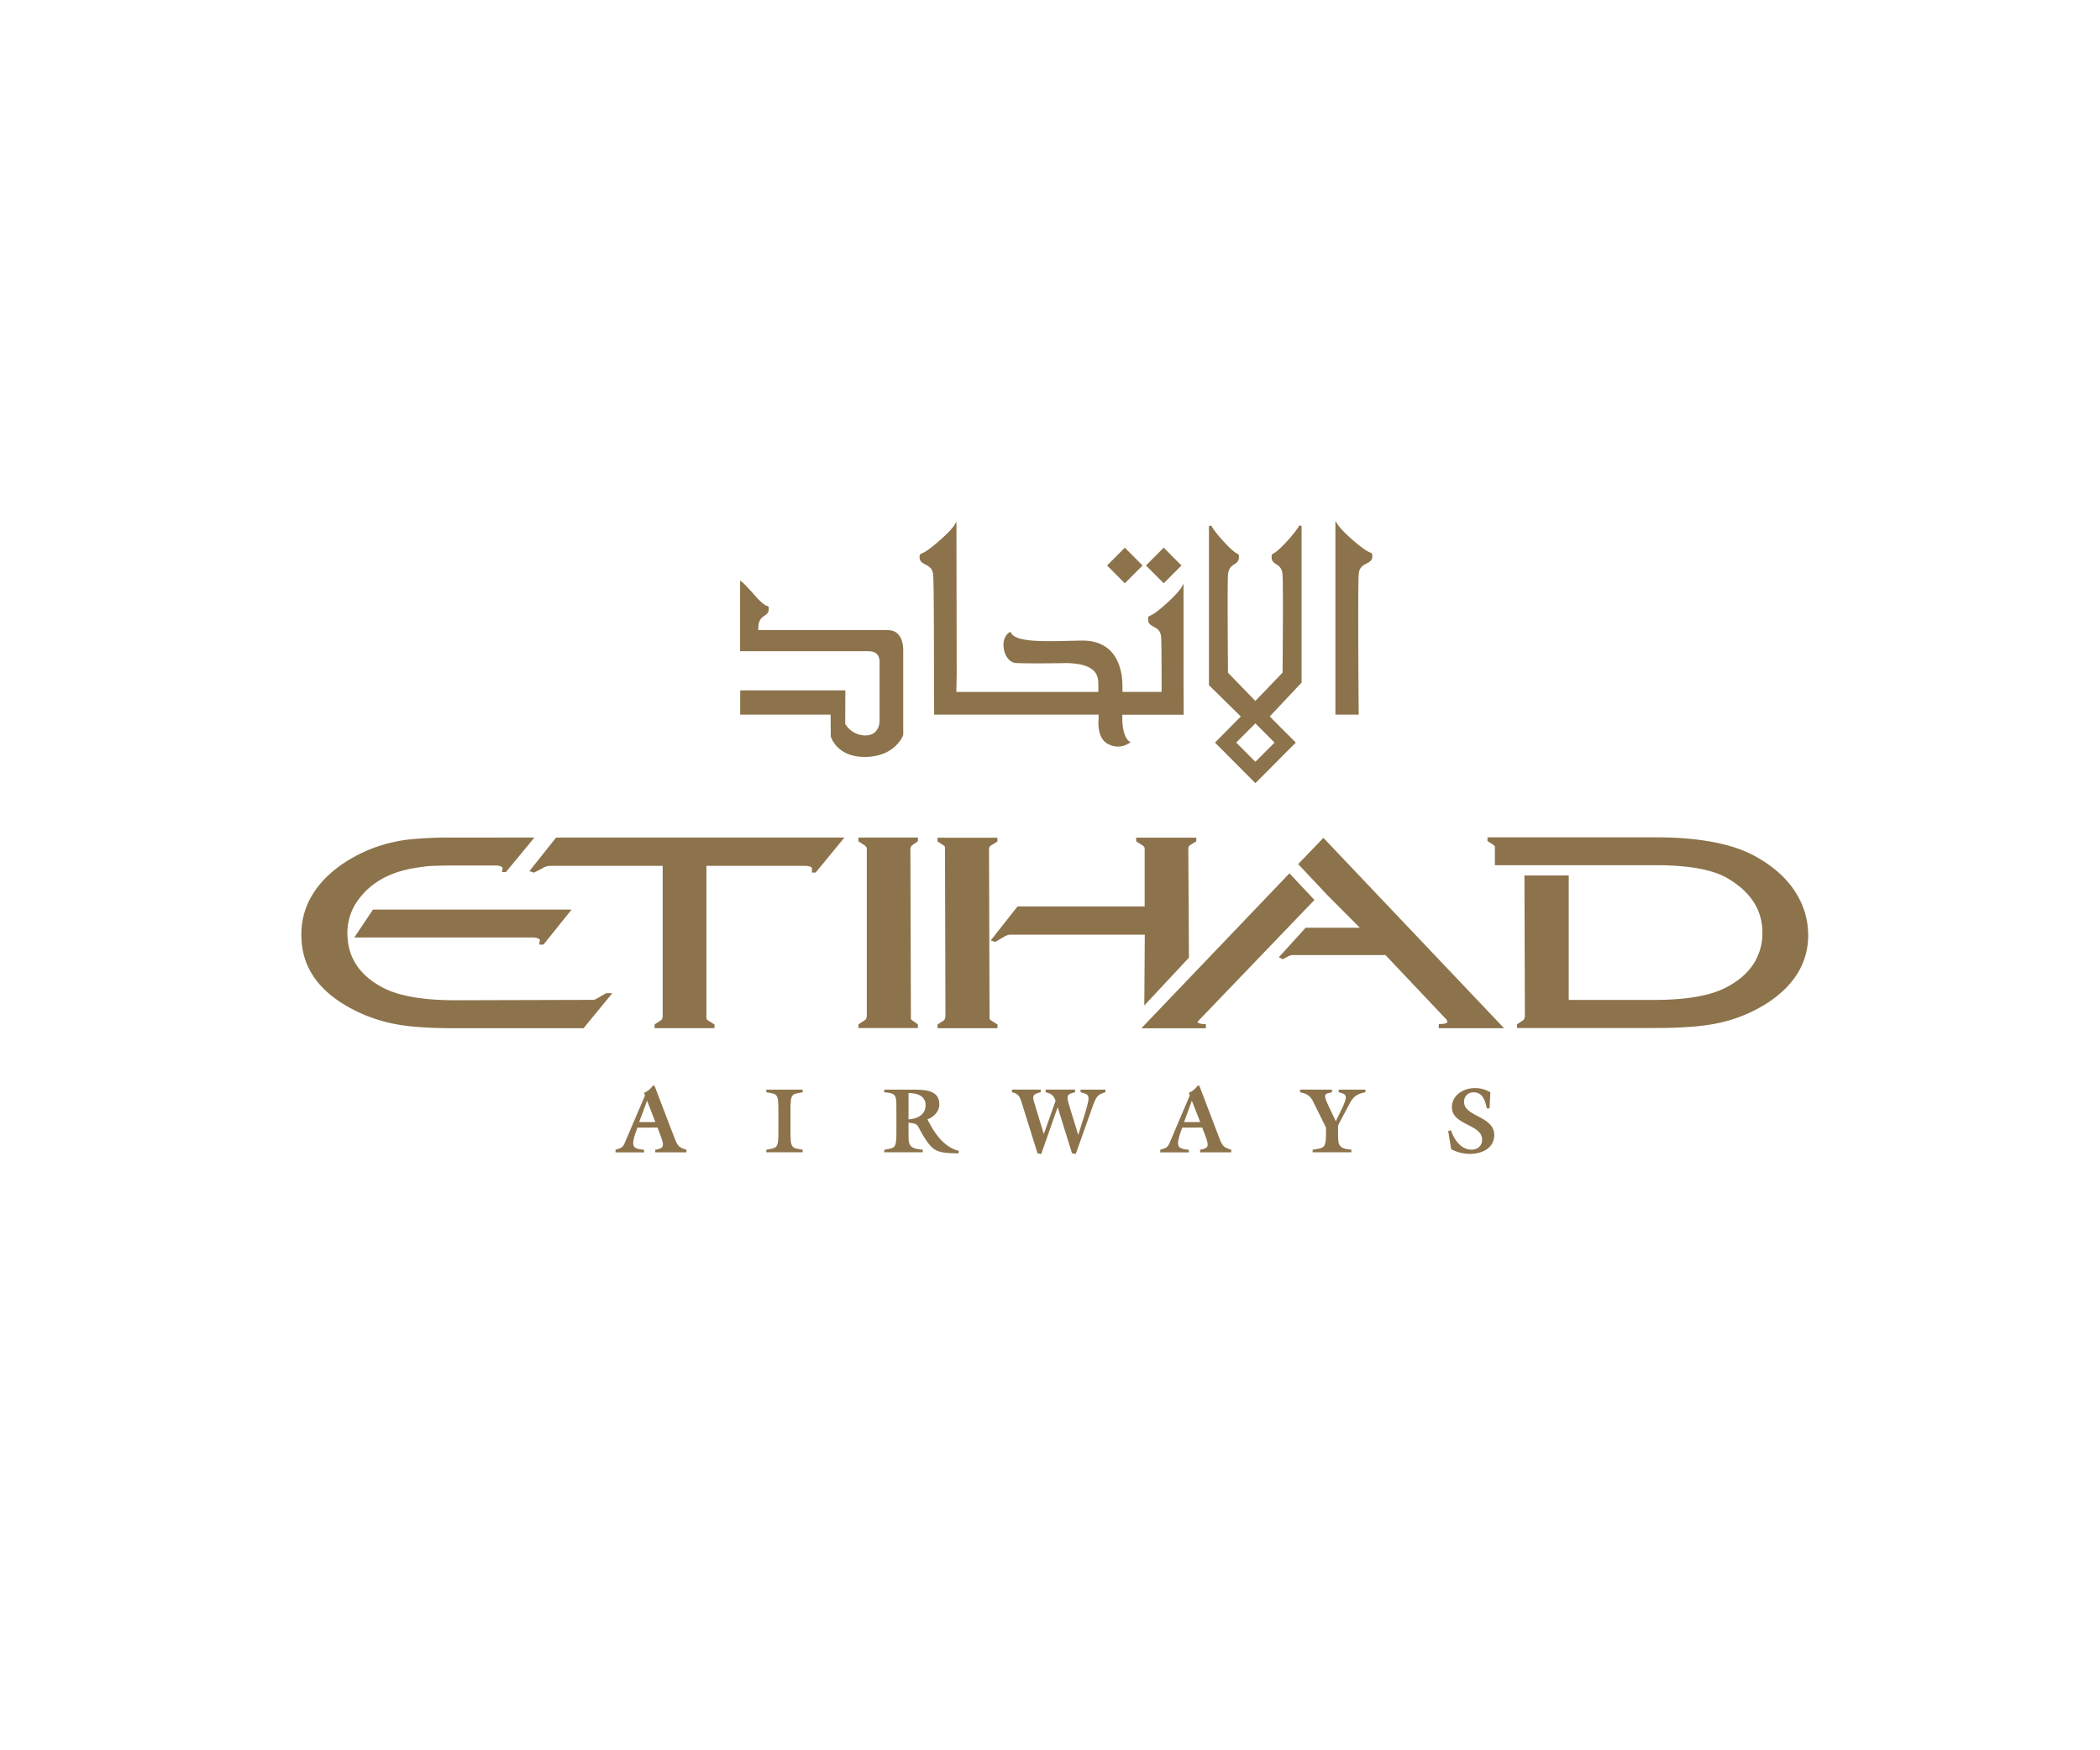 <svg id="Layer_1" data-name="Layer 1" xmlns="http://www.w3.org/2000/svg" viewBox="0 0 1080 900"><defs><style>.cls-1{fill:#8c734b;}</style></defs><path class="cls-1" d="M272.26,447.94l2.07.71.24.07,4.22-2.14a7.57,7.57,0,0,1,4.13-1.35h57.9v77.58l-.37,1.3a3.77,3.77,0,0,1-.82.72l-2.71,1.76-.28.18v1.9h30.8v-1.92l-3.15-1.9-1-.9a8.21,8.21,0,0,0,0-1.14V445.23h51.5c2.18.25,2.82.85,2.77,1.35v2.09h1.93l14.77-18H286ZM277.4,485l-.12.7h2.25l14.44-18H191.84l-9.64,14.36h92.44c2.29.28,3,.93,3,1.34v.27Zm30.14,28.13a9,9,0,0,1-2.18,1l-71.13.2c-16.53,0-28.87-2.14-37-6.32-12.44-6.46-18.55-15.78-18.57-28.24a28.42,28.42,0,0,1,4.84-16c6.13-9.07,15.53-14.8,28.35-17.18,3.56-.65,6.38-1,8.49-1.24,3.86-.21,8.24-.3,13.08-.3h22.05c2.34.24,3,.89,3,1.29v.27l-.2,1.12-.1.71h2l14.66-17.75H233.45a200.07,200.07,0,0,0-23.4,1,69.87,69.87,0,0,0-8.27,1.45,74.27,74.27,0,0,0-20.6,8q-15.88,9-22.53,22.65A38.86,38.86,0,0,0,155,481c0,15.8,8.48,28.35,25.26,37.41a79.6,79.6,0,0,0,25.47,8.6q10.51,1.72,28.53,1.71h65.85l14.78-18h-3.22Zm133.94-80.53,2.91,1.89c1,.68,1.39,1.31,1.39,1.84v86.32l-.41,1.4a5.45,5.45,0,0,1-.95.75l-2.66,1.75-.28.18v1.9h30.58v-1.9l-2.71-1.91a2.6,2.6,0,0,1-.88-.84l-.27-87.65.39-1.22.83-.7,2.39-1.65.25-.18v-1.91H441.48Zm226.16,11.72,14.86,15.8,16.85,16.92-27.87,0L657.7,492.21l1.72.89.28.16,3.27-1.72a3.69,3.69,0,0,1,1.07-.37c.32-.06,1.81-.07,4.23-.06h44.28l31,32.78a.9.9,0,0,1,.49.56l.34,1c0,.41-.86,1.1-3.82,1.11h-.62v2.14h33.58l-92.91-97.87Zm260.52,24.69-.59.17.59-.18q-5.58-17.69-25.29-28.61c-11.86-6.59-29-9.82-51.35-9.83H765v1.91l2.91,1.89a2.69,2.69,0,0,1,.89.87l0,9.66h42.54v0h40.12c17,0,29.34,2.25,36.92,6.67,12,7.05,18,16.32,18,28.06a28.83,28.83,0,0,1-4.69,16.2q-4.65,7.1-14.1,12c-8.07,4.18-20.35,6.34-36.81,6.34h-44V450.17H784l.22,72.63-.39,1.27a3.47,3.47,0,0,1-.77.76l-2.62,1.68-.27.18v1.92h70.6c13.75,0,24.33-.78,31.87-2.33a75.48,75.48,0,0,0,27-11c7.79-5.24,13.36-11.27,16.63-18.1A36.75,36.75,0,0,0,929.92,481a40.58,40.58,0,0,0-1.76-12M617.82,526.44c-1.37-.25-1.89-.62-2-1L676,462.76l-12.85-13.69L587,528.73h33.15v-2.14h-.61a8.92,8.92,0,0,1-1.74-.15m-29.3-9.4,1.07-1.16,21.88-23.44-.32-56.07.18-1.1.89-.81,2.74-1.63.3-.18v-1.93h-30.9v1.92l3,1.89c1,.63,1.33,1.16,1.34,1.81V466.1H523.29L509.5,483.59l2.08.68.27.08,4.25-2.51a10.74,10.74,0,0,1,2.12-1,6.67,6.67,0,0,1,2-.23h68.53Zm-79.59,7-.27-87.62.32-1.1a2.88,2.88,0,0,1,.95-.72l2.76-1.72.29-.19v-1.93h-30.8v1.93l2.92,1.88a2.8,2.8,0,0,1,.91.88l.24,87.31-.39,1.39a3.27,3.27,0,0,1-.77.76l-2.64,1.72-.27.19v1.89H513v-1.91l-3-1.89a2.92,2.92,0,0,1-1-.87m115.85-142.2,20.78,20.87,20.78-20.87-13.4-13.43L669.39,351V270.44l-1.18-.27s-1.28,2.7-6.83,8.72c-3.36,3.59-5.13,4.9-6,5.44-.73.39-1.45.69-1.4,1.58,0,.26,0,.55,0,1,.47,4.15,5.34,2.4,5.62,8.89.14,2.24.18,8.6.18,16.06,0,13.93-.16,31.72-.17,34l-14,14.58L631.54,345.9c0-2.3-.18-20.07-.17-34,0-7.46,0-13.82.17-16.06.28-6.49,5.14-4.75,5.6-8.89,0-.49,0-.79,0-1,.05-.9-.67-1.18-1.39-1.57-.9-.55-2.67-1.86-6-5.44-5.6-6-6.81-8.73-6.84-8.72l-1.17.27v81.82l16.39,16.12Zm30.64,0-9.86,9.88-9.86-9.89,9.86-9.87Zm43.27-15c0-.05-.24-28.73-.24-49.92,0-10.58.06-19.31.24-21.53.33-6.42,6.45-4.68,7-8.9,0-.5,0-.8,0-1.05,0-1-.76-1.17-1.72-1.6-1.15-.56-3.37-1.88-7.54-5.46-7-6-8.56-8.72-8.59-8.71l-1.13-1.85v99.64h12Zm-271.52,11.7c0,.26,3,10.69,17.42,10.67h.85c15.17-.41,19-11.17,19-11.27l0-43.27s0-.18,0-.52c0-2.05-.44-10.05-7.84-10.14H389.94l.08-1.68c.28-6.48,4.89-4.75,5.33-8.88,0-.5,0-.79,0-1a1.07,1.07,0,0,0-.14-.57c-1-.7-.61-.08-1.61-.69s-2.51-1.76-5.26-4.87c-5.35-6.05-6.63-7-6.72-7.06l-1-.73v21.84h0v14.5h65.54a5.56,5.56,0,0,1,.74,0c1.69.08,5.41.39,5.45,5.46v30.59s0,7.22-7.21,7.24a11.78,11.78,0,0,1-8-3,11.57,11.57,0,0,1-2.46-2.94l.07-17.24H380.67v12.49h46.5ZM565,369.68a15,15,0,0,0-.1,2c0,3.13.59,9.2,5.64,11.22a10.15,10.15,0,0,0,4.39,1,10.58,10.58,0,0,0,5.75-1.75l.72-.46-.68-.53c-3-2.22-3.58-8.62-3.53-12,0-.69,0-1.25,0-1.64h31.58l-.09-15.1V334.46h0V300.15l-1.14,2s-1.53,2.7-8.22,8.7c-4,3.59-6.13,4.91-7.24,5.47-.9.41-1.66.61-1.64,1.59,0,.27,0,.56,0,1.05.54,4.2,6.42,2.47,6.72,8.9.23,3.08.23,21.25.23,21.27l0,6.64H577.26c0-.47,0-1.2,0-2.11,0-.41,0-.84,0-1.29-.08-7.46-2.51-23-20.64-23-.32,0-.65,0-1,0-5.87.17-11,.31-15.45.31-11.9.05-18.54-1.08-20.22-4.27l-.32-.57-.55.36c-2.09,1.35-3,3.86-3,6.41,0,4.24,2.34,9,6.44,9.32,2.83.14,6.91.17,11,.17,7.33,0,14.67-.14,14.68-.14,17,.15,16.52,7.86,16.66,10.56v4.27H491.83l.18-8.64-.13-78.9-1.13,1.9s-1.59,2.71-8.59,8.7c-4.15,3.59-6.36,4.91-7.52,5.47-.95.43-1.71.62-1.71,1.6,0,.26,0,.55,0,1.06.57,4.2,6.67,2.47,7,8.89.35,4.77.4,33.81.4,50.29,0,6.78,0,11.45,0,11.46l.11,9.85H565Zm42.62-78.9-.44-.44-8.69-8.73-9.13,9.16,9.14,9.15Zm-20,0-.44-.42-8.69-8.74-9.13,9.16,9.13,9.15Z"/><path class="cls-1" d="M327.82,579.83l-.85,2.41c-2.84,8.19-.9,8.33,4.25,9v1.32H316.55V591.2c2.53-.8,3.62-.89,4.69-3.4l10.47-24.46-.49-1.42a9.69,9.69,0,0,0,4.47-3.66h.91l8.83,23.11c3.06,7.73,2.72,8.3,7.59,9.83v1.32H337V591.2c4.61-.8,4.88-1.69,2.29-8.39l-1.13-3Zm9.23-2.85-4.26-11-4.08,11Z"/><path class="cls-1" d="M406.54,582c0,8.55.62,8.23,6.26,9.19v1.31H394.1v-1.31c5.6-1,6.22-.64,6.22-9.19V570.81c0-8.56-.62-8.21-6.22-9.17v-1.33h18.7v1.33c-5.64,1-6.26.61-6.26,9.17Z"/><path class="cls-1" d="M461,569.39c0-6.36-.31-7.3-6.23-7.74v-1.34h14.7c5.79,0,13.61,0,13.61,7.52,0,3.76-2.79,6.51-6.13,7.76,3.52,6.91,8.38,14.33,16.16,16.18l-.19,1.31c-4.21-.22-9.06.21-12.75-2.37-2.4-1.69-5.13-6.15-6.55-8.8-2.21-4.26-1.89-4-6.38-4.65V582c0,6.45-.28,8.59,7.32,9.18v1.32H454.78V591.2c5.62-1,6.23-.63,6.23-9.18Zm6.24,6.2c4.39-.3,8.78-2.2,8.78-7.33,0-4.87-4.54-6.2-8.78-6.2Z"/><path class="cls-1" d="M535.48,593.42l-1.89-.38-7.82-25c-1-3.26-1.44-5.6-5.32-6.43v-1.34h14.78v1.34c-5,1.17-4.26,2.36-2.57,7.86L536.77,583h.09l6-16.92c-.89-2.81-2.27-3.79-5.1-4.45v-1.34h15.14v1.34c-4,1.08-4.8,1.12-2.87,7.33l4.46,14.51h.07l1.63-5.17c.86-2.75,3.64-11.11,3.64-13.47,0-2.54-2.19-2.54-4.12-3.2v-1.34h12.78v1.34c-4.2,1.28-4.73,2.21-6.8,8l-8.45,23.74-1.93-.38L544,569.48h-.11Z"/><path class="cls-1" d="M608,579.83l-.85,2.41c-2.81,8.19-.86,8.33,4.25,9v1.32H596.71V591.2c2.55-.8,3.63-.89,4.75-3.4l10.4-24.46-.48-1.42a9.9,9.9,0,0,0,4.51-3.66h.91l8.82,23.11c3,7.73,2.72,8.3,7.58,9.83v1.32h-16V591.2c4.54-.8,4.84-1.69,2.23-8.39l-1.13-3Zm9.26-2.85-4.31-11-4,11Z"/><path class="cls-1" d="M688.16,582c0,6.45-.3,8.59,6.85,9.19v1.31H675.07v-1.31c6.23-1,6.87-.64,6.87-9.19v-2.2l-5.31-10.73c-2.11-4.33-2.73-6.36-8-7.45v-1.33H685v1.33c-3.28.84-4.86.45-2.13,6.25l4.11,8.67,2.55-5.22c4-8.19,3.17-8.61-1.06-9.7v-1.33h13.75v1.33c-4,.84-5.92,1.83-7.87,5.38L689,577l-.84,1.81Z"/><path class="cls-1" d="M766.06,569.91h-1.4c-.91-3.92-2-8.23-6.9-8.23a4.7,4.7,0,0,0-4.81,4.94c0,7.68,15.52,7.15,15.52,17.06,0,6.81-6.5,9.66-12.53,9.66a20.87,20.87,0,0,1-9.61-2.42l-1.55-9.38,1.45-.3c1.56,4.65,5,9.91,10.59,9.91,3.14,0,5.42-2,5.42-5.14,0-8-15.54-7.32-15.54-16.68,0-6.3,6-9.82,11.77-9.82a15.43,15.43,0,0,1,8,2.14Z"/></svg>